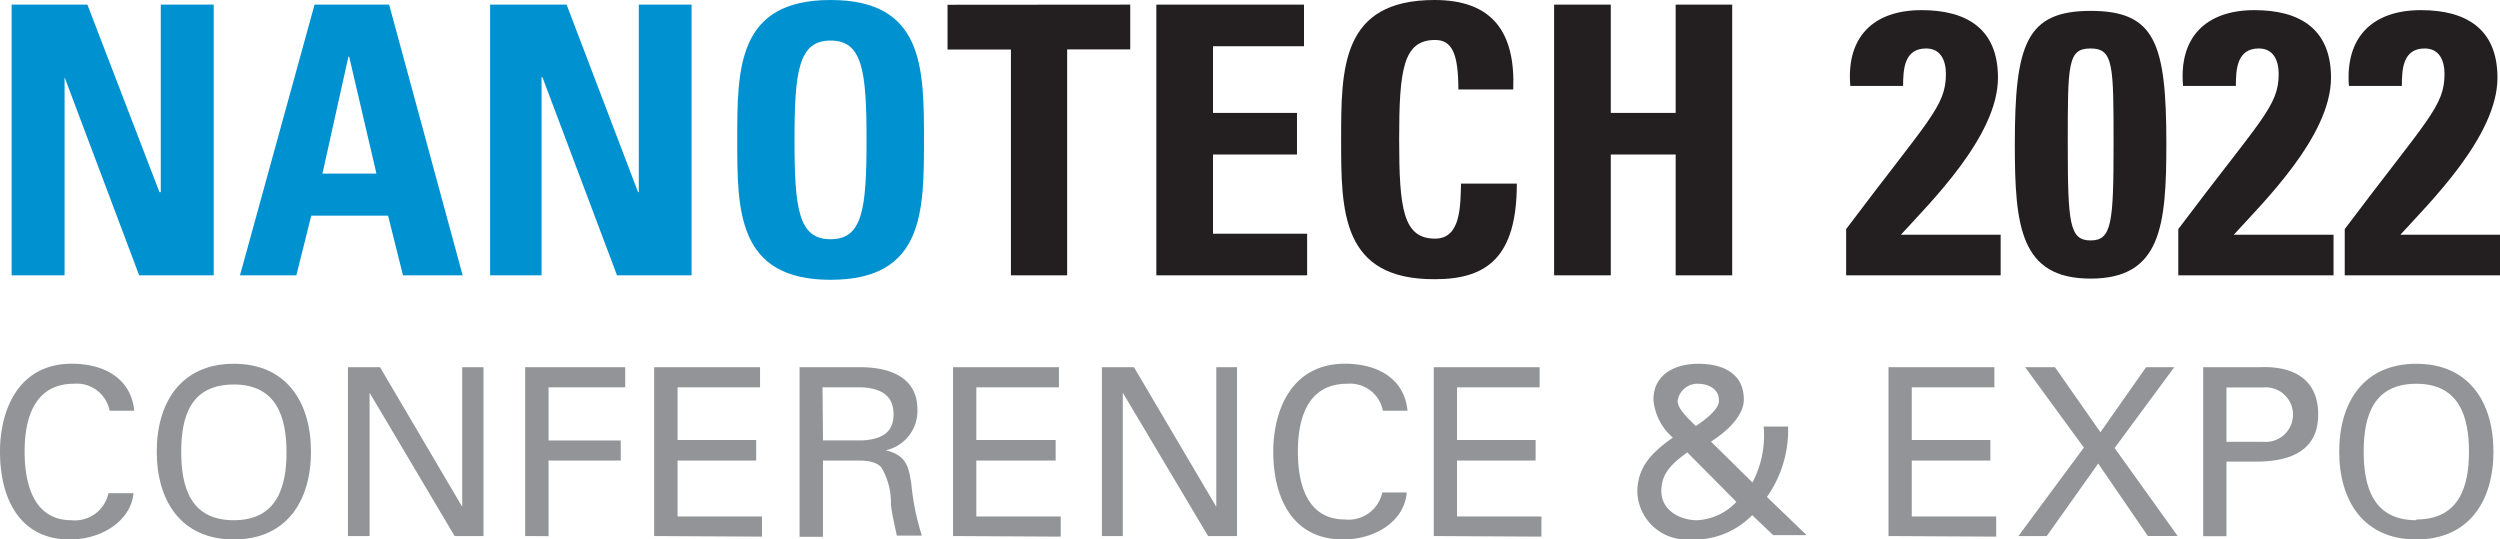<svg id="Layer_1" data-name="Layer 1" xmlns="http://www.w3.org/2000/svg" viewBox="0 0 167.62 36.17"><defs><style>.cls-1{fill:#0092d0;}.cls-2{fill:#231f20;}.cls-3{fill:#929497;}</style></defs><path class="cls-1" d="M1,18.58V.43H6.08L10.91,13H11V.43h3.55V18.58h-5L4.55,5.3h0V18.58Z" transform="translate(-0.22 -0.12)"/><path class="cls-1" d="M16.31,18.58l5-18.15h5l4.93,18.15h-4l-1-4H21.09l-1,4ZM23.63,3.92h-.05l-1.74,7.84h3.62Z" transform="translate(-0.22 -0.12)"/><path class="cls-1" d="M33.08,18.58V.43h5.13L43,13h.05V.43h3.54V18.58h-5l-5-13.28h-.06V18.58Z" transform="translate(-0.22 -0.12)"/><path class="cls-1" d="M49.65,9.5c0-4.8,0-9.38,6.26-9.38S62.17,4.7,62.17,9.5s0,9.38-6.26,9.38S49.65,14.25,49.65,9.5Zm8.67,0c0-4.65-.28-6.66-2.41-6.66s-2.42,2-2.42,6.66.28,6.66,2.42,6.66S58.32,14.15,58.32,9.5Z" transform="translate(-0.22 -0.12)"/><path class="cls-2" d="M76,.43v3H71.77V18.58H68V3.44H63.75v-3Z" transform="translate(-0.22 -0.12)"/><path class="cls-2" d="M77.75,18.58V.43h9.9V3.22h-6.1V7.69h5.63v2.79H81.55v5.31h6.31v2.79Z" transform="translate(-0.22 -0.12)"/><path class="cls-2" d="M90.14,9.5c0-4.8,0-9.38,6.26-9.38,3.87,0,5.43,2.14,5.28,6H98c0-2.42-.43-3.32-1.56-3.32-2.14,0-2.41,2-2.41,6.66s.27,6.66,2.41,6.66c1.76,0,1.69-2.26,1.74-3.69h3.74c0,4.85-1.93,6.41-5.48,6.41C90.14,18.88,90.14,14.25,90.14,9.5Z" transform="translate(-0.22 -0.12)"/><path class="cls-2" d="M112.57,7.69V.43h3.79V18.58h-3.79v-8.1h-4.35v8.1h-3.8V.43h3.8V7.69Z" transform="translate(-0.22 -0.12)"/><path class="cls-2" d="M124,18.58v-3.1c5.53-7.36,6.69-8.22,6.69-10.4,0-.88-.33-1.71-1.33-1.71-1.46,0-1.54,1.38-1.54,2.51h-3.54C124,2.61,125.81.8,129.06.8c3,0,5.12,1.23,5.12,4.53,0,3.94-4.6,8.42-6.51,10.53h6.69v2.72Z" transform="translate(-0.22 -0.12)"/><path class="cls-2" d="M145.47,9.75c0,5.51-.35,9.05-5.08,9.05s-5.08-3.54-5.08-9c0-6.71.76-8.95,5.08-8.95S145.47,3,145.47,9.75Zm-6.61.05c0,5.31.12,6.44,1.53,6.44s1.54-1.13,1.54-6.44,0-6.43-1.54-6.43S138.86,4.4,138.86,9.8Z" transform="translate(-0.22 -0.12)"/><path class="cls-2" d="M146.27,18.58v-3.1C151.8,8.12,153,7.26,153,5.08c0-.88-.33-1.71-1.33-1.71-1.46,0-1.54,1.38-1.54,2.51h-3.54C146.3,2.61,148.13.8,151.38.8c3,0,5.13,1.23,5.13,4.53,0,3.94-4.61,8.42-6.52,10.53h6.69v2.72Z" transform="translate(-0.22 -0.12)"/><path class="cls-2" d="M157.43,18.58v-3.1c5.53-7.36,6.69-8.22,6.69-10.4,0-.88-.33-1.71-1.33-1.71-1.46,0-1.53,1.38-1.53,2.51h-3.55C157.46,2.61,159.29.8,162.54.8c3,0,5.13,1.23,5.13,4.53,0,3.94-4.6,8.42-6.51,10.53h6.68v2.72Z" transform="translate(-0.22 -0.12)"/><path class="cls-3" d="M7.57,27.66a2.24,2.24,0,0,0-2.39-1.81c-2.79,0-3.31,2.56-3.31,4.55C1.87,32.73,2.57,35,5,35a2.3,2.3,0,0,0,2.49-1.81H9.17C9,35,7.1,36.29,4.89,36.29,1.56,36.29.22,33.57.22,30.4c0-2.77,1.23-6,5-5.89,2.18.06,3.81,1.12,4,3.15Z" transform="translate(-0.22 -0.12)"/><path class="cls-3" d="M15.9,24.51c3.53,0,5.17,2.58,5.17,5.89s-1.64,5.89-5.17,5.89-5.17-2.58-5.17-5.89S12.37,24.51,15.9,24.51ZM15.9,35c2.87,0,3.53-2.2,3.53-4.55s-.66-4.55-3.53-4.55S12.37,28,12.37,30.4,13,35,15.9,35Z" transform="translate(-0.22 -0.12)"/><path class="cls-3" d="M32.64,24.74V36.06H30.7L25,26.45h0v9.61H23.55V24.74H25.7l5.51,9.36h0V24.74Z" transform="translate(-0.22 -0.12)"/><path class="cls-3" d="M35.43,36.06V24.74h6.71v1.35H37v3.56h4.84V31H37v5.07Z" transform="translate(-0.22 -0.12)"/><path class="cls-3" d="M44.08,36.06V24.74h7.1v1.35H45.65v3.53h5.27V31H45.65v3.75h5.66v1.35Z" transform="translate(-0.22 -0.12)"/><path class="cls-3" d="M55.4,31v5.11H53.83V24.74h4.05c1.89,0,3.85.6,3.85,2.84a2.69,2.69,0,0,1-2.13,2.73v0c1.37.33,1.55,1.05,1.73,2.32a16.3,16.3,0,0,0,.7,3.4H60.35c-.14-.68-.32-1.41-.4-2.09a4.56,4.56,0,0,0-.65-2.5C58.85,31,58.22,31,57.6,31Zm0-1.35H58c1.74-.08,2.13-.86,2.13-1.76S59.7,26.17,58,26.09H55.37Z" transform="translate(-0.22 -0.12)"/><path class="cls-3" d="M64.12,36.06V24.74h7.1v1.35H65.68v3.53H71V31H65.68v3.75h5.66v1.35Z" transform="translate(-0.22 -0.12)"/><path class="cls-3" d="M83.16,24.74V36.06H81.22L75.5,26.45h0v9.61h-1.4V24.74h2.15l5.52,9.36h0V24.74Z" transform="translate(-0.22 -0.12)"/><path class="cls-3" d="M92.94,27.66a2.24,2.24,0,0,0-2.39-1.81c-2.79,0-3.31,2.56-3.31,4.55,0,2.33.7,4.55,3.16,4.55a2.31,2.31,0,0,0,2.5-1.81h1.64c-.15,1.9-2.07,3.15-4.28,3.15-3.33,0-4.67-2.72-4.67-5.89,0-2.77,1.23-6,5-5.89,2.18.06,3.81,1.12,4,3.15Z" transform="translate(-0.22 -0.12)"/><path class="cls-3" d="M96.35,36.06V24.74h7.1v1.35H97.91v3.53h5.27V31H97.91v3.75h5.66v1.35Z" transform="translate(-0.22 -0.12)"/><path class="cls-3" d="M117.7,34.66a5.43,5.43,0,0,1-4.22,1.63A3.3,3.3,0,0,1,110,33.11c0-1.74,1.06-2.71,2.38-3.65a3.77,3.77,0,0,1-1.3-2.54c0-1.71,1.46-2.41,3-2.41s3.06.56,3.06,2.41c0,1.07-1.12,2.12-2.2,2.81l2.78,2.74a6.77,6.77,0,0,0,.75-3.75h1.64a7.82,7.82,0,0,1-1.42,4.72L121.35,36l0,0h-2.24Zm-4.35-4.21c-.94.7-1.74,1.33-1.74,2.6S112.84,35,114,35a3.86,3.86,0,0,0,2.64-1.23Zm2.12-3.5c0-.77-.74-1.1-1.41-1.1A1.34,1.34,0,0,0,112.7,27c0,.53.7,1.17,1.22,1.68C114.56,28.27,115.47,27.56,115.47,27Z" transform="translate(-0.22 -0.12)"/><path class="cls-3" d="M126.84,36.06V24.74h7.1v1.35H128.4v3.53h5.27V31H128.4v3.75h5.66v1.35Z" transform="translate(-0.22 -0.12)"/><path class="cls-3" d="M137.45,36.06h-1.9l4.39-5.93L136,24.74h2l3.05,4.36,3.06-4.36H146l-4,5.42,4.23,5.9h-2L140.9,31.2Z" transform="translate(-0.22 -0.12)"/><path class="cls-3" d="M147.94,24.74h3.79c2.1-.09,3.92.69,3.92,3.17s-1.93,3.12-4,3.16H149.5v5h-1.56Zm4,5a1.83,1.83,0,1,0,0-3.64H149.5v3.64Z" transform="translate(-0.22 -0.12)"/><path class="cls-3" d="M162.23,24.51c3.53,0,5.17,2.58,5.17,5.89s-1.64,5.89-5.17,5.89-5.17-2.58-5.17-5.89S158.7,24.51,162.23,24.51Zm0,10.44c2.87,0,3.53-2.2,3.53-4.55s-.66-4.55-3.53-4.55S158.7,28,158.7,30.4,159.36,35,162.23,35Z" transform="translate(-0.22 -0.12)"/></svg>